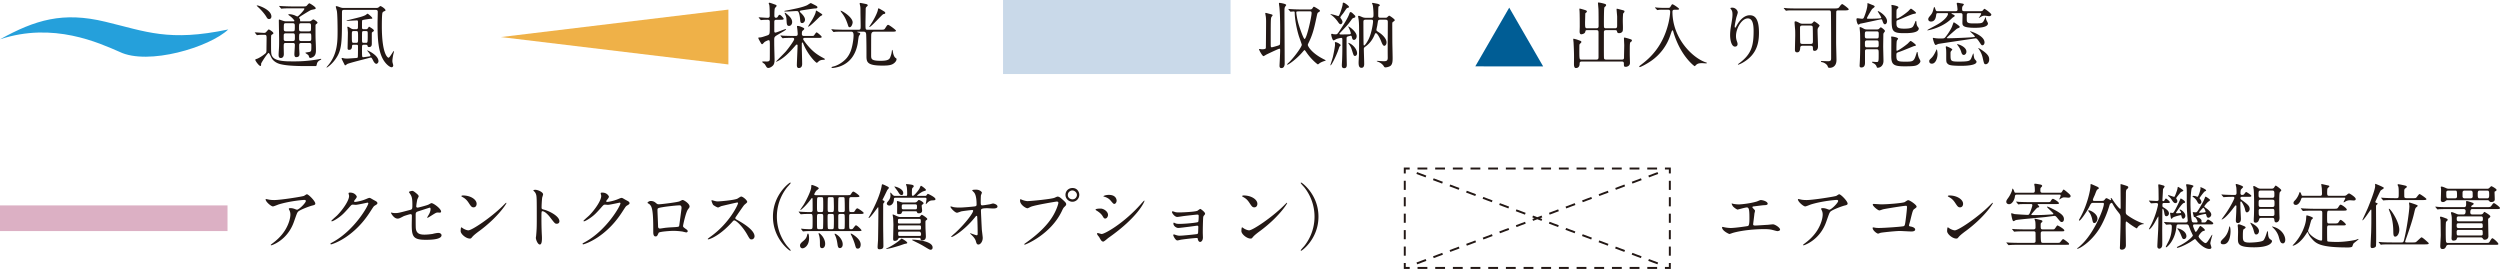 <svg id="_レイヤー_2" xmlns="http://www.w3.org/2000/svg" viewBox="0 0 381.918 41.081"><defs><style>.cls-4,.cls-5,.cls-6{fill:none;stroke:#231815;stroke-miterlimit:10;stroke-width:.3px}.cls-4{stroke-dasharray:0 0 1.5 1.2}.cls-5{stroke-dasharray:0 0 1.396 1.117}.cls-9{fill:#231815}</style></defs><g id="_レイヤー_1-2"><path fill="#efb148" d="M76.517 5.662l34.758-4.198v8.383L76.517 5.662z"/><path d="M0 6.007c5.38-2.973 9.6-4.258 16.098-2.683 6.224 1.488 9.668 3.09 18.773 1.175-2.82 2.697-12.238 5.555-16.613 3.42C15.168 6.582 8.143 3.295 0 6.006" fill="#25a0db"/><path class="cls-9" d="M38.977 5.044q-.055-.055-.055-.065c0-.023.023-.034.044-.034.198 0 1.15.077 1.368.077.197 0 .251-.043.405-.22.241-.273.273-.305.328-.305s.7.383.7.58c0 .032-.01.055-.021.066-.034.044-.23.164-.274.196-.065.066-.065.186-.065 1.335 0 1.52 0 1.718.273 2.057.503.645 2.155.645 2.91.645.547 0 1.98.044 4.048-.317.055-.011.307-.066.372-.066.022 0 .066 0 .066.044 0 .01-.011.055-.088.099-.251.13-.383.208-.525.459-.033.066-.098.438-.164.493-.022.01-1.248.01-1.423.01-2.363 0-3.314-.131-3.982-.284-.153-.033-.94-.22-1.367-.886-.088-.131-.383-.843-.482-.843-.186 0-1.148 1.543-1.148 1.62-.012.339-.022.371-.121.371-.208 0-.776-.776-.776-.94 0-.077.12-.11.229-.143.208-.054.723-.36 1.018-.59.46-.34.46-.35.46-.82 0-.253.021-1.555.021-1.839-.01-.372-.065-.427-.372-.427-.022 0-.623-.01-.919.034-.021 0-.13.021-.153.021-.044 0-.066-.021-.099-.076l-.208-.252zm2.134-2.134c-.186 0-.274-.076-.438-.372-.021-.032-.317-.536-1.028-1.247-.065-.065-.427-.404-.427-.415 0-.044.066-.044.099-.044.219 0 2.144.656 2.144 1.695 0 .175-.098.383-.35.383zM46.24.985c.384 0 .471 0 .603-.098.055-.044.317-.383.405-.383.098 0 .984.547.984.755 0 .076-.066.12-.142.141-.077.023-.492.1-.58.132-.219.087-1.225.722-1.455.865-.055.032-.372.24-.372.317 0 .032.12.164.13.196.034.055.034.121.034.296 0 .055.055.055.208.055h1.116c.12 0 .24 0 .36-.088.045-.022.253-.208.318-.208.143 0 .656.361.656.492 0 .088-.087.143-.174.208-.131.088-.131.143-.131.328 0 1.522 0 1.686.032 2.451.033.667.033 1.117.033 1.258 0 .47-.099.755-.361.952-.12.088-.35.198-.492.198-.12 0-.164-.078-.186-.121-.012-.033-.077-.251-.11-.295-.054-.078-.47-.318-.47-.362 0-.065.547-.11.645-.141.274-.099.274-.176.274-.963 0-.23 0-.405-.328-.405h-1.193c-.317 0-.34.164-.34.382v.416c0 .12.045.734.045.875 0 .198-.022.493-.514.493-.23 0-.263-.274-.263-.449 0-.208.076-1.192.076-1.422 0-.295-.208-.295-.328-.295h-1.028c-.35 0-.35.087-.35.678 0 .142.022.854.022 1.006 0 .603-.394.613-.46.613-.317 0-.34-.24-.34-.546 0-.11.023-.526.034-.625.032-.426.044-.765.044-1.684 0-.405-.044-2.407-.044-2.866 0-.088 0-.154.066-.154.021 0 .557.186.601.197.252.088.394.077.515.077h1.06c.067 0 .132 0 .132-.088 0-.076-.296-.438-.635-.69-.24-.174-.284-.196-.284-.262 0-.055.11-.055.142-.055.11 0 .416.033.766.153.066.023.394.198.47.198.153 0 1.072-.985 1.072-1.16 0-.087-.065-.087-.208-.087h-1.684c-.263 0-.995 0-1.378.032-.033 0-.197.022-.23.022-.045 0-.066-.022-.1-.065l-.206-.252q-.055-.055-.055-.076c0-.023.022-.023.043-.023.066 0 .405.033.481.033.307.011.876.044 1.5.044h1.575zm-2.559 4.103c-.099 0-.241.01-.307.13-.032.066-.032.12-.032.69 0 .186 0 .362.34.362h1.027c.34 0 .34-.121.34-.635 0-.405 0-.547-.34-.547h-1.028zm-.01-1.543c-.318 0-.318.088-.318.864 0 .175 0 .383.317.383h1.05c.318 0 .318-.076.318-.842 0-.197 0-.405-.318-.405h-1.05zm3.5 1.247c.34 0 .34-.065.34-.732 0-.372 0-.515-.34-.515h-1.15c-.338 0-.338.099-.338.7 0 .427 0 .547.339.547h1.15zm.066 1.478c.317 0 .317-.164.317-.427 0-.679 0-.755-.317-.755h-1.226c-.317 0-.317.076-.317.732 0 .296 0 .45.317.45h1.226zM57.47 1.215c.174 0 .262-.01.404-.12.174-.154.208-.164.273-.164s.744.393.744.645c0 .043-.021.087-.164.131a.545.545 0 00-.284.208c-.11.131-.11 1.805-.11 2.09 0 4.321.909 4.813 1.018 4.813.196 0 .711-1.006.798-1.006.022 0 .044.01.044.044 0 .022-.044.186-.055.229-.13.504-.196 1.05-.196 1.215 0 .033 0 .153.032.284.01.023.099.361.099.383 0 .208-.12.307-.252.307-.24 0-.667-.34-.94-.68-1.182-1.41-1.204-3.904-1.204-6.104 0-.24.032-1.41.032-1.684 0-.296-.229-.296-.36-.296h-4.76c-.088 0-.262 0-.328.142-.021.055-.021.624-.021.7 0 4.256 0 5.35-1.073 6.795-.547.744-1.214 1.181-1.247 1.181-.011 0-.033-.021-.033-.044 0-.032.263-.328.394-.492 1.29-1.684 1.29-3.512 1.29-5.164 0-.7-.02-2.44-.109-2.942-.021-.11-.164-.591-.164-.668 0-.044.034-.077.088-.077.066 0 .295.066.394.11.317.12.448.164.7.164h4.99zm-1.883 5.623c-.285 0-.285.065-.285.7 0 1.083 0 1.204.187 1.204.054 0 .513-.066.601-.077.46-.065.503-.065.503-.164 0-.164-.273-.492-.393-.635-.022-.021-.099-.11-.099-.141 0-.012.01-.023.033-.023.055 0 1.685.723 1.685 1.653 0 .208-.175.393-.328.393-.175 0-.35-.24-.427-.383-.263-.513-.295-.568-.416-.568-.043 0-.11.01-.13.021-.548.154-3.207.81-3.469.963-.044.022-.24.198-.296.198-.065 0-.087-.034-.164-.198-.142-.273-.404-.798-.404-.832 0-.065.043-.097.098-.097.033 0 .208.043.24.054.198.043.472.043.504.043.197 0 1.356-.087 1.368-.087.12-.01.23-.022.262-.109.033-.077.033-1.192.033-1.707 0-.208-.099-.208-.284-.208h-.372c-.154 0-.242.01-.252.197-.011.208-.022.58-.46.58-.218 0-.218-.153-.218-.262 0-.34.043-2.025.043-2.408 0-.021-.043-.546-.043-.557a1.93 1.93 0 01-.044-.23c0-.055.022-.077.076-.077.066 0 .11.022.504.274a.82.82 0 00.448.109h.318c.076 0 .23 0 .273-.197 0-.022.01-.503.01-.755 0-.317 0-.394-.174-.394-.208 0-1.259.066-1.499.066-.033 0-.065 0-.065-.022 0-.044.032-.054.284-.11 1.674-.404 2.188-.525 2.615-.754.043-.022.251-.208.317-.208.043 0 .711.525.711.69 0 .086-.066.086-.24.086-.045 0-1.226.154-1.281.22-.055.055-.055.152-.055 1.083 0 .186.023.295.275.295h.305c.12 0 .242 0 .362-.208.076-.13.098-.175.153-.175.01 0 .722.394.722.57 0 .097-.044.13-.12.174-.066.044-.175.12-.198.197v1.62c0 .196 0 .547-.415.547-.208 0-.23-.132-.262-.263-.023-.088-.132-.088-.242-.088h-.295zm-1.181-.295c.295 0 .295-.077.295-.799 0-.963 0-.996-.295-.996h-.372c-.284 0-.284.067-.284.679 0 1.072.01 1.116.294 1.116h.362zm1.17-1.795c-.087 0-.22 0-.251.132-.023.055-.023.897-.023.995 0 .603 0 .668.275.668h.305c.285 0 .296 0 .296-1.324 0-.404 0-.47-.273-.47h-.328zM118.68 3.02c-.219 0-.394 0-.394.317v1.379c0 .142.011.263.175.263.175 0 1.422-.537 1.553-.537.023 0 .067 0 .067.033 0 .11-.296.262-1.095.733-.623.361-.711.416-.711.854 0 .382 0 .776.01 1.17 0 .262.045 1.597.045 1.893 0 .404-.055.646-.208.842-.11.142-.46.416-.755.416a.311.311 0 01-.251-.131c-.055-.055-.23-.384-.285-.45-.043-.054-.394-.273-.394-.349 0-.065.143-.065.208-.065s.394.01.47.01c.274 0 .46-.054.482-.295.01-.077.01-1.761.01-1.992 0-.864 0-.973-.218-.973-.044 0-.47.186-.58.273-.065.044-.295.34-.372.34-.099 0-.12-.044-.252-.263-.24-.426-.339-.59-.339-.7 0-.066.143-.066.23-.066.197 0 .504-.098 1.028-.274.274-.097.317-.11.405-.24.088-.142.088-.317.088-1.849 0-.251-.077-.34-.34-.34-.208 0-.656.012-.841.034-.023 0-.132.021-.154.021-.044 0-.065-.032-.098-.076l-.22-.252q-.043-.055-.043-.065c0-.022.022-.033.044-.033.185 0 1.127.077 1.346.077.174 0 .294-.099.294-.296 0-.372 0-1.346-.065-1.674-.01-.032-.087-.208-.087-.251 0-.055.055-.088.131-.088.055 0 .612.197.722.24.285.099.35.132.35.252 0 .066-.219.274-.252.328-.087.175-.087.875-.087 1.117 0 .13 0 .36.24.36.132 0 .209-.032.296-.186.131-.208.153-.262.274-.262.142 0 .612.492.612.601 0 .154-.219.154-.58.154h-.459zm4.245 2.768c-.132 0-.23.066-.23.186 0 .098.361.558.46.69 1.017 1.28 1.772 1.738 2.626 2.198.152.087.24.131.24.175 0 .076-.12.088-.175.099-.306.01-.47.032-.722.185-.043.034-.274.274-.34.274-.153 0-1.367-1.203-2.056-2.888-.065-.175-.077-.208-.153-.208-.088 0-.088.033-.088.623 0 .372.055 2.2.055 2.615 0 .164 0 .657-.525.657-.219 0-.285-.22-.285-.427 0-.438.11-2.593.11-3.074 0-.033-.044-.077-.12-.077-.088 0-.132.055-.165.1-.404.458-.755.863-1.236 1.322-.897.865-1.663 1.193-1.75 1.193-.012 0-.023-.011-.023-.022 0-.033 1.325-1.324 1.543-1.597.34-.405 1.237-1.609 1.237-1.838 0-.197-.208-.197-.34-.197a40 40 0 00-1.18.033c-.034.01-.187.033-.231.033-.033 0-.055-.023-.098-.077l-.208-.251q-.044-.055-.044-.067c0-.021.022-.032.032-.032.077 0 .406.044.482.044.317.01.886.032 1.499.032h.262c.154 0 .362 0 .362-.305 0-.078-.023-.406-.055-.69 0-.065-.055-.372-.055-.437 0-.077.022-.099.11-.099.13 0 .306.044.492.12.459.197.503.219.503.328 0 .066-.022.088-.208.252-.098.076-.152.142-.152.536 0 .295.229.295.35.295h.918c.46 0 .504 0 .58-.076.066-.065.307-.47.404-.47.1 0 .778.569.778.689 0 .153-.219.153-.591.153h-2.013zm-.558-3.797c.12.12.613.58.613 1.018 0 .296-.23.515-.438.515-.262 0-.285-.176-.317-.625-.033-.437-.142-.897-.241-1.061-.066-.11-.131-.152-.274-.152-.24 0-1.28.076-1.488.076-.36 0-.404 0-.404-.055 0-.044.055-.055.47-.13 1.313-.263 2.243-.44 2.987-.767.099-.044.503-.34.601-.34.023 0 .657.329.723.362.11.066.274.142.274.274 0 .164-.176.185-.383.185-.154 0-1.751.252-2.014.296-.142.021-.295.044-.295.164 0 .065.076.142.186.24zm-1.827 1.97c-.34 0-.35-.296-.383-.864-.011-.274-.032-.515-.154-.778-.12-.273-.13-.295-.13-.328 0-.032.021-.032.032-.032.054 0 .088 0 .317.196.591.504.744.788.788 1.127.044.34-.153.679-.47.679zm5.076-1.707c0 .065-.022.077-.251.197-.175.087-1.598 1.62-1.882 1.62-.023 0-.033-.011-.033-.023 0-.055.558-.897.645-1.06.176-.318.492-.887.526-1.182.01-.023.033-.198.044-.198.054 0 .36.198.437.242.459.295.514.328.514.404zm5.494 2.582c-.11 0-.142 0-.142.033 0 .043.087.087.219.11.142.021.23.109.23.185 0 .066-.175.284-.198.328-.076.175-.164 1.029-.196 1.193-.296 1.597-1.116 2.867-2.67 3.446-.328.121-.886.252-1.182.252-.098 0-.141-.033-.141-.076 0-.077.13-.11.262-.143.711-.153 1.586-.722 2.079-1.324.514-.646.776-1.357.952-2.57a6.77 6.77 0 00.076-.865c0-.569-.23-.569-.427-.569h-.58c-.864 0-1.422 0-1.805.022a1.566 1.566 0 01-.23.033c-.032 0-.054-.033-.098-.076l-.208-.252c-.021-.034-.044-.055-.044-.066 0-.022.011-.033.034-.033.076 0 .415.033.492.044a34.1 34.1 0 001.499.033h2.133c.317 0 .317-.132.317-.602 0-.35-.032-1.893-.032-2.21 0-.493 0-.537-.033-.777-.011-.065-.088-.35-.088-.416s.054-.087.12-.087c.044 0 .886.164.964.197.054.033.152.077.152.142 0 .088-.087.164-.152.219-.132.12-.165.185-.165.383 0 .339-.033 1.848-.033 2.155 0 .984 0 .996.35.996h1.936c.46 0 .58 0 .7-.186.318-.503.362-.558.482-.558.153 0 1.192.776 1.192.886 0 .153-.218.153-.59.153h-2.692c-.415 0-.503.208-.503.635-.01.47-.01 2.407-.01 2.954 0 .579 0 .864 1.455.864 1.116 0 1.345-.219 1.476-.57.176-.47.197-.611.241-.984.011-.054.022-.12.044-.12.043 0 .087.153.11.306.01.066.097.733.427.941.086.055.13.087.13.175 0 .34-.416.734-.83.854-.351.11-.745.13-1.336.13-2.363 0-2.428-.557-2.428-1.487 0-.777 0-2.33-.044-3.26-.023-.373-.164-.438-.471-.438h-.744zm-.854-1.411c0 .197-.174.732-.448.732-.164 0-.185-.054-.307-.437-.328-.985-.601-1.357-.984-1.87-.065-.088-.12-.198-.11-.208.066-.11 1.85.93 1.85 1.783zm4.399-1.926c.558.328.58.35.58.482s-.099.142-.284.174c-.187.034-1.85 1.97-2.123 1.97-.011 0-.033-.01-.033-.033 0-.032.394-.623.449-.711.601-.995.842-1.674.864-1.849.021-.142.044-.23.099-.262.043-.011.372.185.448.23zm60.803 5.941c-.087 0-.918.372-1.98.886-.076.044-.416.252-.448.252-.197 0-.69-.941-.69-1.04 0-.044.034-.055.066-.055.054 0 .306.044.361.044.186 0 .59 0 .612-.197.011-.076.034-3.227.034-3.566 0-.318.021-.766-.044-1.258-.011-.065-.077-.405-.077-.482 0-.054.055-.054.087-.054a7.1 7.1 0 01.427.11c.536.142.602.142.602.273 0 .044-.164.218-.186.273-.098.23-.098.602-.098 3.95 0 .58 0 .645.174.645.088 0 .624-.154.755-.197.35-.098.45-.153.482-.262.033-.088.033-1.762.033-2.178 0-1.127-.023-2.68-.132-3.61a5.726 5.726 0 01-.055-.427c0-.087.023-.11.099-.11.077 0 1.007.143 1.007.329 0 .044-.033.088-.143.23-.054.087-.12.175-.12.591 0 1.16.033 6.826.033 8.117 0 .318-.11.7-.504.7-.262 0-.284-.218-.284-.36 0-.121.131-2.353.088-2.517-.012-.065-.055-.087-.099-.087zm1.4-5.974q-.043-.055-.043-.076c0-.011.01-.022.033-.022.076 0 .415.032.482.032.536.034.984.044 1.498.044h1.258c.24 0 .318-.033.427-.197.131-.196.142-.219.208-.219.11 0 .875.493.907.559a.13.13 0 01.012.065c0 .1-.077.143-.285.263-.065.044-.12.175-.175.438-.372 1.761-.58 2.735-1.17 3.982-.142.295-.22.448-.22.525 0 .186.547 1.225 2.375 2.156.317.164.36.185.36.23 0 .02-.163.065-.196.075-.11.034-.482.154-.744.34-.033.022-.208.175-.252.175-.065 0-.973-.71-1.717-1.783-.24-.35-.274-.395-.328-.395s-.078.033-.362.362c-.776.908-2.035 1.86-2.254 1.86-.032 0-.054-.022-.054-.044 0-.044.405-.405.47-.481.974-1.04 1.784-2.276 1.784-2.506 0-.098-.36-1.072-.427-1.269-.339-1.072-.646-2.593-.656-3.665 0-.11-.034-.164-.154-.164-.065 0-.415.032-.47.032-.033 0-.054-.021-.098-.065l-.208-.252zm1.915.263a8.26 8.26 0 00-.656.022c-.055.022-.087.087-.087.164 0 .099.12 1.072.404 1.958.132.405.69 2.08.864 2.08.318 0 1.073-3.392 1.073-3.972 0-.252-.164-.252-.318-.252h-1.28zm6.041 5.186c0 .055-.175.186-.196.23a22.29 22.29 0 01-.274.776c-.481 1.204-.973 2.058-1.061 2.058-.044 0-.044-.034-.044-.044 0-.023.339-1.04.383-1.247.098-.416.328-1.554.328-1.894 0-.043-.022-.24-.022-.284 0-.055.011-.076.099-.076.12 0 .372.13.383.13.13.078.404.242.404.351zm-.043-5.044c.11-.306.35-1.05.35-1.27 0-.097.01-.196.13-.196.154 0 .832.493.832.646 0 .098-.087.12-.229.153-.121.032-.153.087-.624.787-.076.11-.47.547-.47.668 0 .055.032.11.066.142.097.132.261.35.261.547 0 .142-.109.35-.284.35-.076 0-.185-.021-.372-.306-.196-.295-.612-.81-1.05-1.094-.077-.044-.131-.076-.131-.11 0-.022.043-.022.054-.022.164 0 .58.121.755.176.044.01.35.11.383.11.121 0 .23-.318.329-.58zm.568 8.545c-.35 0-.35-.296-.35-.45 0-.14.044-.786.044-.918a52.64 52.64 0 00.033-1.487V6.018c0-.175-.066-.23-.164-.23s-.536.099-.69.153c-.076.022-.404.23-.47.23-.22 0-.383-.832-.383-.908 0-.022.033-.099.132-.099a1.5 1.5 0 01.24.066c.099.011.23.011.328.011.23 0 .274-.066.646-.624.536-.81 1.225-1.903 1.422-2.506.066-.185.11-.261.175-.261.164 0 .274.11.613.448.12.11.131.13.131.208 0 .153-.022.153-.24.23-.186.054-.22.098-.428.393-.459.635-.579.755-1.65 1.882-.078.077-.1.098-.1.153 0 .099.11.099.295.099.406 0 1.051-.011 1.248-.022.066-.011.186-.022.186-.132 0-.218-.252-.754-.317-.885-.011-.023-.077-.143-.077-.154s.022-.022.033-.022c.131 0 1.258.799 1.258 1.477 0 .34-.197.569-.405.569-.23 0-.263-.164-.339-.47-.022-.099-.044-.164-.142-.164-.076 0-.438.098-.514.13-.143.056-.143.11-.143.57 0 2.177.011 2.429.034 3.61.01.306 0 .646-.406.646zm1.98-2.265c0 .186-.12.394-.317.394-.208 0-.218-.088-.46-.843-.152-.503-.261-.656-.502-1.006-.066-.098-.066-.109-.066-.142 0-.044.307.088.536.262.547.417.81.952.81 1.335zm3.546-5.142c-.198 0-.296.044-.34.164-.022.065-.11.645-.131.766-.021.087-.12.525-.12.624 0 .13.044.164.448.426.46.307 1.094.909 1.094 1.477 0 .394-.23.536-.339.536-.197 0-.35-.35-.459-.635-.186-.503-.602-1.301-.832-1.301-.088 0-.143.109-.175.197-.186.459-.547 1.236-1.433 1.86-.164.12-.23.186-.23.36 0 .318.055 1.916.055 2.265 0 .175 0 .613-.416.613-.394 0-.438-.405-.438-.82 0-.176.055-1.04.055-1.248.022-.744.022-2.242.022-2.778 0-1.543-.011-1.991-.066-2.473-.01-.088-.087-.47-.087-.57 0-.054.066-.054.099-.054.087 0 .141.023.601.219.11.044.274.077.415.077h.909c.306 0 .328-.121.328-.548 0-.492-.066-1.18-.11-1.389-.01-.044-.109-.218-.109-.262 0-.055.055-.077.099-.077.142.022.722.131.788.153.262.088.295.153.295.219a.1.1 0 01-.044.088c-.022.021-.142.076-.153.098-.044.066-.044 1.247-.044 1.4 0 .22.077.318.328.318h.734c.164 0 .219-.012.295-.066.044-.033.252-.251.317-.251.088 0 .854.524.854.677 0 .088-.099.154-.23.242-.153.098-.153.13-.153.492 0 .35.01 2.111.01 2.505 0 .36.045 2.112.045 2.505 0 .438 0 .898-.263 1.182-.208.219-.7.295-.81.295-.175 0-.208-.055-.328-.262a1.715 1.715 0 00-.733-.558c-.11-.044-.295-.11-.295-.154 0-.021.043-.021.065-.021.142 0 .842.055 1.006.055.504 0 .613-.143.613-.558-.022-1.51.011-3.928.011-5.427 0-.219-.044-.361-.361-.361h-.787zm-2.222 0c-.36 0-.36.142-.36.437 0 .46.01 3.097.032 3.36.012.087.022.141.088.141.12 0 .481-.547.7-1.006.46-.974.656-2.43.656-2.67 0-.262-.141-.262-.284-.262h-.832z"/><path fill="#c9d9e9" d="M153.231 0h34.758v11.311h-34.758z"/><path class="cls-9" d="M242.486 4.607c-.252 0-.252.021-.318.284-.077.296-.58.35-.59.35-.242 0-.263-.285-.263-.426 0-.11.021-.591.021-.69 0-.547 0-1.915-.032-2.418-.012-.164-.022-.273-.022-.296 0-.043 0-.097.044-.097.088 0 .448.109.744.196.23.077.35.11.35.241 0 .099-.044.12-.154.208-.055.032-.087.076-.087.186 0 .044-.033 1.247-.033 1.257 0 .822.01.92.34.92h1.4c.284 0 .328-.165.328-.34 0-.557 0-2.166-.022-2.603-.01-.132-.076-.908-.076-.93 0-.054.01-.066.076-.066.175 0 .69.121.93.197.12.033.24.076.24.208 0 .088-.065.153-.251.318-.087.086-.087 1.98-.087 2.286 0 .142 0 .71.021.777.066.152.22.152.307.152h1.367c.296 0 .328-.152.328-.425V2.55c0-.176-.087-.952-.087-1.116 0-.066.011-.099.066-.099.076 0 .525.13.623.153.47.12.515.131.515.263 0 .087-.034.12-.12.219-.088.087-.088.13-.1.263-.022.393-.032.59-.032.973 0 .404.044 1.05 0 1.444-.033.285-.329.416-.558.416-.252 0-.284-.1-.328-.285-.044-.174-.164-.174-.296-.174h-1.378c-.328 0-.328.185-.328.372 0 1.575-.012 3.27.01 3.85 0 .12.033.274.329.274h2.429c.306 0 .306-.186.306-.372 0-.285.032-1.553.032-1.805 0-.175-.043-.93-.043-1.083 0-.088 0-.099.077-.099.142 0 .634.154.81.208.262.087.327.11.327.24 0 .1-.044.12-.142.198-.142.098-.153.142-.175.557-.01.318-.01 1.007-.01 1.346 0 .219.032 1.138.032 1.324 0 .438-.426.591-.634.591-.296 0-.296-.099-.296-.515 0-.294-.208-.294-.328-.294h-6.116c-.317 0-.317.208-.317.328 0 .339-.143.667-.57.667-.294 0-.294-.438-.294-.657 0-.12.01-.842.01-.984 0-.843-.044-1.707-.076-2.309a8.093 8.093 0 01-.044-.448c0-.033 0-.077.044-.077.087 0 .48.11.547.132.59.219.646.219.646.372 0 .076-.078.142-.22.273a.317.317 0 00-.076.186c-.011.197-.011.744-.011.963 0 1.258.033 1.258.339 1.258h2.254c.317 0 .339-.164.339-.415V5.164c0-.427.011-.557-.317-.557h-1.4zm11.794-3.119c-.218 0-.59-.022-.885.022-.033 0-.187.033-.208.033s-.033-.022-.076-.065l-.241-.252a.1.1 0 01-.033-.077c0-.022.022-.022.033-.022.044 0 .23.033.273.033.296.032.832.044 1.083.044h.482c.328 0 .382-.012.46-.142.229-.372.24-.406.328-.406.153 0 1.017.614 1.017.7 0 .132-.175.132-.405.132h-.284c-.12 0-.328.011-.328.295 0 4.136 3.15 7.1 5.076 7.736.164.054.175.054.175.098 0 .055-.066.066-.11.066-.097 0-.513-.034-.601-.034-.427 0-.7.044-.93.274-.076.077-.186.186-.219.186-.044 0-1.466-1.05-2.549-3.37-.405-.864-.657-1.684-.668-1.75-.087-.35-.12-.35-.174-.35-.066 0-.099.077-.34.788a7.698 7.698 0 01-2.91 3.873c-.733.514-1.63.952-1.75.952-.044 0-.066-.044-.066-.088 0-.055.033-.088.404-.372 1.182-.908 3.152-2.626 4.027-6.16.132-.514.284-1.345.284-1.86 0-.284-.219-.284-.328-.284h-.536zm12.728 1.324c-.93 0-1.805 1.532-1.805 2.691 0 .35.054.548.142.81.076.208.098.295.098.416 0 .36-.295.393-.394.393-.503 0-.744-.907-.744-1.771 0-.559.088-1.139.197-1.74.154-.897.165-1.138.165-1.401 0-.383-.066-.547-.143-.678-.022-.044-.186-.262-.186-.285 0-.021.131-.076.295-.076.504 0 .843.437.843.733 0 .131-.197.689-.23.81-.022.087-.24 1.083-.24 1.356 0 .033 0 .154.087.154.055 0 .12-.132.198-.274.12-.24.864-1.619 2.012-1.619.679 0 1.411.36 1.411 2.658 0 1.543-.305 3.293-2.384 4.53-.438.262-.745.361-.788.361-.022 0-.044-.012-.044-.033 0-.033.022-.055.274-.24 1.794-1.358 2.122-2.626 2.122-4.859 0-1.203-.219-1.936-.886-1.936zm7.463-1.225c-.765 0-1.138-.01-1.379.021-.043 0-.196.034-.23.034-.043 0-.087-.055-.098-.077l-.219-.251c-.021-.023-.044-.055-.044-.067 0-.021.023-.032.044-.032.078 0 .406.044.482.044.536.032.984.032 1.499.032h5.722c.558 0 .624-.044.788-.284.087-.13.284-.383.393-.383s.996.678.996.787c0 .176-.34.176-.69.176h-.918c-.088 0-.263 0-.296.186-.021.087-.021 4.18-.021 4.715 0 .427.054 2.286.054 2.67 0 1.203-.941 1.203-1.007 1.203-.252 0-.252-.022-.339-.24-.12-.34-.613-.58-.81-.613-.043 0-.218-.033-.218-.132 0-.055.066-.055.099-.055.152 0 .83.034.973.034.482 0 .482-.208.482-.526 0-1.039 0-6.072-.033-6.925-.011-.285-.12-.317-.35-.317h-4.88zm2.078 2.035c.11 0 .22 0 .318-.088.044-.044.23-.273.285-.273.065 0 .82.492.82.656 0 .044-.11.175-.175.274-.131.186-.131.273-.131.536 0 .339.065 2.012.065 2.395 0 .35-.175.646-.524.646-.252 0-.252-.164-.252-.438 0-.295-.131-.339-.35-.339h-1.27c-.054 0-.306.011-.317.274-.021.284-.044.733-.47.733-.318 0-.34-.241-.34-.394 0-.34.044-1.882.044-2.232 0-.306 0-.503-.01-.744-.012-.175-.088-1.006-.088-1.203 0-.077.01-.164.13-.164.166 0 .45.153.625.25.197.111.317.111.426.111h1.214zm.088 3.085c.318 0 .318-.153.318-.558 0-.23-.011-1.925-.034-2.046-.032-.153-.174-.197-.305-.197h-1.314c-.317 0-.317.208-.317.383 0 .339 0 2.145.044 2.276.065.142.241.142.306.142h1.302zm10.221-4.967c0-.022.021-.044.044-.044.152 0 1.378.755 1.378 1.542 0 .252-.143.471-.328.471s-.263-.208-.394-.58c-.044-.11-.055-.175-.186-.175-.077 0-2.133.448-2.539.536-.054.011-.645.132-.656.132-.044.022-.208.142-.252.142-.196 0-.317-.646-.317-.81 0-.12.055-.164.164-.164s.58.076.679.076c.218 0 .262-.097.372-.383.098-.25.459-1.213.459-1.793 0-.186 0-.208.054-.208s.57.229.668.262c.23.088.383.143.383.274 0 .088-.35.306-.393.372-.088.098-.788 1.29-.788 1.379 0 .097.12.097.197.097.437 0 1.159-.01 1.586-.043.361-.033.405-.033.405-.12 0-.142-.536-.908-.536-.963zm-1.63 5.787c-.11 0-.317 0-.317.285v1.75c0 .22 0 .745-.559.745-.25 0-.263-.164-.263-.274 0-.098.034-.58.034-.69.044-.765.054-1.74.054-2.69 0-.898-.01-1.423-.021-1.598 0-.143-.067-.711-.067-.843 0-.055.044-.065.078-.065.109 0 .153.022.59.252.197.098.34.098.427.098h1.553c.11 0 .22 0 .306-.088.078-.065.242-.24.285-.24.054 0 .634.394.634.58 0 .054-.196.284-.218.339-.033.099-.033.196-.033.383 0 .01-.022 1.39-.022 1.651 0 .318.044 1.839.044 2.178 0 .7-.448 1.05-.908 1.05-.076 0-.099-.055-.131-.153-.077-.197-.143-.306-.318-.438-.043-.043-.394-.186-.394-.262 0-.033.033-.066.077-.066.088 0 .503.044.59.044.35 0 .35-.066.35-1.237 0-.612 0-.71-.338-.71h-1.434zm1.433-1.652c.328 0 .35-.021.35-.645 0-.263 0-.438-.306-.438h-1.489c-.328 0-.328.132-.328.58 0 .361 0 .503.35.503h1.423zm0 1.358c.174 0 .339-.012.339-.34 0-.635 0-.722-.34-.722h-1.421c-.34 0-.34.164-.34.503 0 .427 0 .559.34.559h1.422zm5.721-.187c-.032 0-1.838.755-2.187.864-.438.143-.492.164-.492.515 0 .864.109.995 1.29.995 1.27 0 1.39 0 1.75-1.17.077-.263.089-.307.143-.307.043 0 .066.077.076.131.034.263.044.372.154.7.021.078.262.471.262.57s-.077.317-.372.514c-.328.23-.744.273-2.068.273-1.607 0-1.99-.251-2.013-1.443 0-.384.011-2.277.011-2.704 0-.043-.032-.294-.032-.35s.087-.054.13-.054c.023 0 .93.11.93.339 0 .044-.164.241-.185.296-.066.175-.066 1.203-.066 1.411 0 .032 0 .13.087.13.132 0 .942-.523 1.609-1.071.077-.055.383-.427.481-.427s.799.536.799.635c0 .088-.088.12-.307.153zm-2.669-3.644c0 .668 0 .975 1.182.975 1.214 0 1.323-.241 1.455-.504.153-.328.175-.361.23-.536.021-.055.076-.153.12-.153.077 0 .077.426.098.493a.93.93 0 00.186.426c.077.098.142.175.142.24 0 .723-1.575.723-2.264.723-1.773 0-1.882-.318-1.882-2.133 0-.274.01-1.522 0-1.773 0-.054-.032-.306-.032-.361 0-.044.054-.044.087-.044.033 0 .984.143.984.361 0 .076-.25.295-.273.362-.033.076-.033.798-.033.93 0 .393 0 .437.099.437.043 0 .787-.35 1.706-1.138.065-.065.34-.383.416-.383s.776.536.776.635c0 .076-.076.12-.305.152-.372.044-1.882.734-2.2.854-.054.022-.382.143-.405.153-.076.077-.087.175-.087.284zm8.557-1.4c-.065 0-.142 0-.142.055 0 .044.033.054.329.197.098.055.174.132.174.175 0 .066-.306.241-.361.285a6.03 6.03 0 01-1.104.886c-1.28.81-2.648 1.039-2.681 1.039-.01 0-.055 0-.055-.022 0-.044.23-.164.307-.208.787-.416 1.203-.635 1.575-.875 1.148-.765 1.28-1.324 1.28-1.4 0-.132-.098-.132-.186-.132h-1.334c-.176 0-.252.022-.285.263-.043.328-.131 1.028-.798 1.028-.252 0-.416-.152-.416-.35 0-.12.044-.24.219-.448.284-.34.382-.46.502-.832.034-.098.143-.601.187-.601.076 0 .142.23.23.459.065.186.164.186.317.186h2.713c.088 0 .306 0 .306-.252 0-.11-.033-.36-.054-.557-.011-.055-.066-.296-.066-.362 0-.087.055-.11.153-.11.087 0 .536.089.657.11.185.033.273.055.273.164 0 .044-.164.219-.186.252-.076.11-.076.318-.076.427 0 .23.032.328.328.328h2.494c.088 0 .208 0 .306-.076.044-.033.22-.285.274-.285.11 0 1.061.7 1.061.876 0 .219-.273.25-.34.25-.097 0-.535-.075-.645-.075-.262 0-.393.032-.7.23-.186.12-.23.152-.23.108 0-.01.362-.513.362-.634 0-.099-.12-.099-.208-.099h-1.663c-.197 0-.295.055-.318.208-.01.044-.01.624-.01.723 0 .47.043.645.996.645.23 0 .864 0 1.06-.033.296-.044.361-.11.482-.263.065-.087.35-.69.35-.69.01 0 .022.034.022.045.01.054.054.34.077.405.032.076.25.448.25.536 0 .667-1.596.667-1.99.667-1.914 0-1.914-.372-1.914-.82 0-.153.021-.908.021-1.072s0-.351-.317-.351h-1.226zm-2.275 6.247c0 .559-.263 1.478-.865 1.478-.317 0-.404-.208-.404-.372 0-.175.032-.208.36-.526.088-.087.351-.35.712-1.181.011-.033.043-.1.066-.1.076 0 .13.516.13.701zm5.262-2.56c.394-.033.438-.043.438-.109 0-.142-.744-.755-.744-.788 0-.021.033-.021.044-.021.021 0 2.176.634 2.176 1.717 0 .197-.12.427-.316.427-.143 0-.143-.012-.46-.481-.186-.285-.383-.58-.58-.58-.01 0-5.612.82-5.732.864-.055.021-.307.153-.373.153-.208 0-.437-.984-.437-1.039 0-.044.044-.044.076-.044.055 0 .307.044.372.055.252.032.482.032.744.032.405 0 .536 0 .679-.142.142-.153.766-.985 1.06-1.663.045-.109.22-.668.274-.668.033 0 .908.548.908.7 0 .067-.065.11-.098.132-.043.033-.285.12-.34.154-.065.044-1.542 1.312-1.542 1.39 0 .065.098.065.23.065.711 0 2.91-.088 3.621-.153zm-3.906 1.39c.088 0 .898.35.898.482 0 .054-.198.25-.22.295-.065.109-.054.229-.054.416 0 1.083 0 1.137 1.335 1.137 1.542 0 1.63-.142 1.805-.448.065-.121.296-.799.34-.799.032 0 .043.12.054.186.066.58.12.645.251.788.132.153.187.208.187.306 0 .569-1.751.613-2.287.613-1.696 0-1.914-.132-2.078-.274-.263-.218-.263-.306-.263-1.181 0-.044.01-.854-.023-1.094a3.492 3.492 0 01-.043-.307c0-.021 0-.077.022-.098s.044-.022.076-.022zm3.053.81c0 .305-.219.503-.394.503-.262 0-.34-.263-.405-.482-.142-.47-.415-.843-.59-1.061-.033-.033-.056-.066-.033-.087.055-.077 1.422.35 1.422 1.127zm2.429-.198c1.017.7 1.05 1.083 1.05 1.412 0 .449-.285.71-.525.71-.241 0-.263-.086-.46-.95a3.648 3.648 0 00-.634-1.412c-.033-.054-.055-.098-.044-.11.044-.043.547.307.613.35z"/><path fill="#005d95" d="M230.56 1.169l5.182 8.973-10.366-.004 5.183-8.97z"/><path class="cls-9" d="M41.211 30.517c.22.032.46.043.69.043.974 0 4.223-.514 4.53-.634.075-.033.382-.252.447-.252.252 0 1.291 1.05 1.291 1.423 0 .076 0 .196-.382.284-.383.076-2.057.69-2.286.995-.132.186-.176.317-.56 1.4-.195.57-.82 2.309-2.756 3.381-.361.197-.678.318-.755.318-.044 0-.065-.022-.065-.055s.021-.055.219-.208c.612-.448 1.367-1.094 1.958-2.035.601-.962.82-1.893.82-2.396 0-.241-.043-.448-.142-.645-.088-.175-.098-.198-.098-.242 0-.086.164-.097.23-.097.186 0 .316.01.59.097.066.023.361.143.427.143.306 0 1.356-1.05 1.356-1.335 0-.076-.065-.164-.207-.164-.176 0-2.155.153-3.906.679-.153.044-.777.317-.92.317-.262 0-1.115-.7-1.115-1.083 0-.022.022-.044.077-.044.032 0 .47.099.557.11zm12.037-.985c0-.11.153-.11.24-.11.765 0 1.017.57 1.017.613 0 .13-.109.274-.328.547-.054.077-.088.12-.088.175 0 .088.132.088.176.088.11 0 .92-.12 1.662-.438.132-.055.395-.175.515-.175.099 0 .153.033.601.295.066.033.351.187.406.219.12.077.208.187.208.273 0 .154-.077.198-.439.416-.12.077-.164.143-.547.734-.557.875-1.739 2.669-3.916 4.113-1.204.788-2.112 1.05-2.177 1.05a.098.098 0 01-.099-.098c0-.044.033-.066.372-.252 3.337-1.838 5.416-5.568 5.416-5.908 0-.098-.088-.12-.12-.12-.022 0-1.532.339-1.795.339-.065 0-.36-.032-.427-.032-.208 0-.23.021-.688.547-.668.744-.942 1.028-1.488 1.421-.449.329-.92.58-1.051.58-.055 0-.076-.033-.076-.065 0-.077.733-.69.864-.82.886-.887 1.926-2.397 1.838-3.053-.011-.055-.076-.296-.076-.339zm6.741 2.986c.098.022.296.034.405.034.438 0 .623-.055 2.286-.492.296-.078.318-.166.318-.745 0-1.181-.131-1.368-.394-1.761-.012-.022-.132-.186-.132-.208 0-.099.405-.186.504-.186.131 0 .251.055.755.482.032.032.23.218.23.328 0 .087-.187.426-.209.492a9.062 9.062 0 00-.164 1.05c0 .142.088.208.22.208.065 0 1.334-.318 1.64-.46.077-.033.394-.23.47-.23.296 0 1.466.843 1.466 1.291 0 .077-.054.164-.196.164-.044 0-.252-.021-.296-.021-.23 0-.35.076-.744.317-.273.175-.776.492-.82.492-.033 0-.066-.021-.066-.065 0-.01.186-.317.208-.361.164-.263.307-.613.307-.909 0-.065-.012-.218-.132-.218-.021 0-1.663.536-1.805.58-.252.088-.34.185-.34.47 0 .92 0 1.904.023 2.112.087.864.7.963 1.356.963.416 0 1.105-.088 1.204-.11.34-.088.678-.153.908-.153.262 0 .46.175.46.35 0 .7-1.838.7-2.429.7-1.894 0-2.123-.492-2.123-2.308 0-.219.022-1.17.022-1.357 0-.175-.066-.251-.22-.251-.109 0-.94.262-1.028.305-.645.34-.71.372-.95.372-.56 0-.997-.83-.997-.875 0-.033.044-.043.066-.043.033 0 .043 0 .197.043zm13.25 2.757c-.284.208-.842.624-1.072.898-.207.252-.23.273-.394.273-.59 0-1.4-.7-1.4-1.137 0-.078.01-.58.109-.58.044 0 .284.186.328.207.143.088.504.252.744.252.536 0 3.436-1.936 5.252-3.731.175-.175.48-.481.503-.481.022 0 .055.033.055.054 0 .099-1.28 2.145-4.125 4.245zm-.897-3.6c-.296 0-.405-.174-.766-.721-.371-.558-.689-.722-.995-.897-.044-.022-.099-.055-.099-.098 0-.044.088-.099.241-.099 1.17 0 2.089.623 2.089 1.269 0 .328-.185.547-.47.547zm9.443-2.679c.394 0 1.181.35 1.181.7 0 .076-.109.394-.13.46-.055.273-.1 1.246-.1 1.52 0 .24.045.273.362.35.667.154 2.362.952 2.362 1.773 0 .361-.338.383-.393.383-.274 0-.307-.044-1.04-.997-.306-.404-.82-.918-1.16-.918-.109 0-.153 0-.153.81 0 1.16.012 1.74.056 2.724.01.12.022.393.022.557 0 .274 0 .996-.318.996-.328 0-.612-.744-.612-1.028 0-.044.043-.273.043-.317.077-.908.098-1.193.098-2.538 0-3.13 0-3.48-.13-3.83-.088-.23-.198-.34-.372-.503l-.022-.044c.01-.098.295-.098.306-.098zm9.98.536c0-.11.153-.11.24-.11.766 0 1.018.57 1.018.613 0 .13-.11.274-.328.547-.055.077-.088.12-.088.175 0 .088.132.088.176.088.11 0 .919-.12 1.662-.438.132-.055.394-.175.515-.175.098 0 .153.033.601.295.066.033.35.187.405.219.12.077.208.187.208.273 0 .154-.077.198-.438.416-.12.077-.164.143-.547.734-.558.875-1.74 2.669-3.916 4.113-1.204.788-2.112 1.05-2.178 1.05a.098.098 0 01-.098-.098c0-.044.033-.066.372-.252 3.337-1.838 5.416-5.568 5.416-5.908 0-.098-.088-.12-.12-.12-.023 0-1.533.339-1.795.339-.066 0-.36-.032-.427-.032-.208 0-.23.021-.689.547-.668.744-.941 1.028-1.488 1.421-.448.329-.919.58-1.05.58-.055 0-.077-.033-.077-.065 0-.077.734-.69.864-.82.886-.887 1.926-2.397 1.838-3.053-.01-.055-.076-.296-.076-.339zm12.047 1.225c.372-.186.404-.208.492-.208.131 0 1.04.525 1.04.996 0 .13-.045.175-.24.437-.33.416-.756 2.408-.756 2.538 0 .154.055.198.58.57.054.044.131.13.131.23 0 .13-.142.186-.208.186-.099 0-.57-.132-.667-.143a10.75 10.75 0 00-1.357-.098c-.186 0-2.112.098-2.21.306-.208.46-.24.547-.482.547-.339 0-.339-.525-.339-.656 0-1.915-.021-3.534-.393-4.048-.164-.22-.208-.241-.438-.372-.033-.023-.044-.044-.044-.066 0-.11.307-.274.46-.274.449 0 .657.176.754.252.285.24.296.252.559.252.306 0 2.822-.307 3.118-.45zm-2.342.853c-1.028.164-1.028.187-1.028.504 0 .34.088 2.046.088 2.429 0 .372.196.372.305.372.078 0 .471-.066.712-.099.153-.022.493-.054.81-.077 1.214-.065 1.346-.065 1.4-.23.011-.033.36-2.625.36-2.724 0-.12 0-.415-.294-.415-.515 0-2.1.196-2.353.24zm11.15-.677c-.076 0-2.373.536-2.428.557-.076.022-.415.208-.492.208-.164 0-.678-.328-.744-.393-.077-.078-.263-.559-.263-.635 0-.055.012-.088.066-.088.011 0 .251.065.284.077.34.098.471.11.58.11.373 0 2.43-.176 2.998-.406.098-.044.504-.339.602-.339.262 0 .93.558.93.831 0 .099-.405.394-.47.471-.22.263-1.084 1.543-1.259 1.794a.36.36 0 00-.088.219c0 .098.023.12.482.372.492.284 2.451 1.39 2.451 2.385 0 .252-.197.481-.45.481-.25 0-.294-.076-.677-.755-.755-1.323-1.718-2.155-1.959-2.155-.11 0-.141.033-.383.307-.382.405-1.499 1.63-2.92 2.341-.296.142-.591.251-.68.251-.02 0-.075 0-.075-.065 0-.044.437-.361.502-.405 2.856-2.068 4.158-4.902 4.125-5.077-.022-.086-.109-.086-.131-.086zm7.637 6.662c.088.098.536.58.536.645a.072.072 0 01-.076.067c-.11 0-2.636-1.817-2.636-5.208s2.526-5.208 2.636-5.208c.055 0 .076.044.076.065 0 .066-.448.548-.536.645-.437.547-1.575 2.113-1.575 4.498s1.138 3.949 1.575 4.496zm1.796-5.175q-.044-.055-.044-.076c0-.023.023-.023.034-.023.054 0 .338.033.393.033.47.034.941.044 1.411.044.154 0 .296-.065.296-.296 0-.426 0-1.148-.01-1.585 0-.263-.034-.263-.078-.263-.054 0-.076.033-.295.328-.668.887-1.39 1.499-1.455 1.499-.033 0-.044-.033-.044-.044 0-.021.471-.69.547-.82.47-.8 1.072-2.057 1.116-2.572.022-.35.022-.393.099-.393.11 0 1.06.328 1.06.525 0 .076-.328.306-.393.371-.076.088-.295.45-.295.537 0 .131.12.131.306.131h4.65c.492 0 .547 0 .656-.174.154-.242.24-.373.362-.373.141 0 .93.58.93.7 0 .142-.253.142-.515.142h-.7c-.087 0-.251 0-.318.143-.043.098-.043 1.007-.043 1.203 0 .153 0 .81.055.864.065.077.11.077.492.077.186 0 .251-.033.404-.306.055-.099.164-.263.318-.263.098 0 .952.57.952.7 0 .154-.219.154-.59.154h-1.292c-.153 0-.296 0-.328.174-.01.044-.01 1.04-.01 1.182 0 .887 0 .974.26.974.198 0 .253 0 .373-.164.296-.383.328-.427.416-.427.175 0 .843.668.843.766 0 .11-.252.11-.482.11h-7.384c-.252 0-.58.01-.832.032-.033 0-.186.022-.22.022-.031 0-.054-.022-.086-.066l-.197-.25q-.044-.056-.044-.078c0-.022.021-.022.033-.022.055 0 .317.022.372.034.59.043.743.043.951.043.153 0 .241 0 .328-.077.067-.065.088-.076.088-1.126 0-1.018 0-1.127-.307-1.127-.36 0-.908 0-1.247.033-.032 0-.197.021-.23.021-.032 0-.054-.021-.098-.065l-.208-.252zm.536 5.515c-.24 0-.372-.22-.372-.417 0-.208.077-.36.504-.71.35-.296.482-.515.547-.767.087-.328.099-.36.164-.36.153 0 .164.612.164.732 0 1.072-.668 1.522-1.007 1.522zm2.538-5.252c-.317 0-.317.077-.317.733 0 .185-.01 1.291.023 1.422.032.175.164.175.305.175h.296c.12 0 .23 0 .284-.11.044-.098.044-1.575.044-1.815 0-.34-.044-.405-.317-.405h-.318zm.055-2.572c-.175 0-.295 0-.339.176-.033.142-.033.962-.033 1.17 0 .843 0 .941.361.941h.242c.152 0 .261 0 .316-.131.033-.087.033-.689.033-.842 0-.176 0-1.083-.033-1.182-.055-.132-.175-.132-.328-.132h-.219zm.876 7.134c0 .448-.22.667-.47.667-.263 0-.329-.196-.329-.514 0-.602 0-.897-.098-1.324-.011-.065-.11-.35-.11-.404 0-.023 0-.055.044-.055.131 0 .383.284.503.426.186.241.46.69.46 1.204zm.985-2.232c.153 0 .284 0 .317-.175.032-.164.032-.995.032-1.214 0-.164 0-.723-.032-.821-.044-.12-.176-.12-.307-.12h-.284c-.34 0-.34.054-.34.557 0 .252 0 1.532.044 1.653s.175.12.307.12h.263zm.021-2.615c.328 0 .328-.088.328-.81 0-.153-.021-1.214-.032-1.29-.033-.187-.176-.187-.317-.187h-.263c-.12 0-.263 0-.307.132-.032.11-.032 1.313-.032 1.542 0 .536 0 .613.328.613h.295zm1.674 4.923c0 .45-.251.58-.438.58-.13 0-.273-.044-.339-.47-.087-.58-.153-.974-.35-1.412-.01-.021-.12-.251-.12-.273s.022-.044.044-.044c.153 0 .416.219.557.339.22.208.646.7.646 1.28zm-.339-7.21c-.12 0-.284 0-.317.154-.034.131-.034 1.51-.034 1.739 0 .296 0 .394.34.394h.328c.318 0 .34-.098.34-.372 0-.153 0-1.707-.055-1.816-.044-.099-.197-.099-.295-.099h-.307zm-.01 2.572c-.253 0-.329.043-.329.317v1.74c0 .273.164.273.339.273h.317c.12 0 .263 0 .307-.131.032-.077.032-.864.032-1.029 0-.174 0-.962-.032-1.039-.044-.131-.187-.131-.307-.131h-.328zm3.095 4.671c0 .154-.032.623-.438.623-.262 0-.294-.109-.437-.623a9.414 9.414 0 00-.515-1.324c-.054-.098-.141-.262-.141-.317 0-.022.021-.032.032-.032.121 0 .45.23.548.305.721.536.95.986.95 1.368zm4.06-8.315c-.152.317-.502 1.05-.721 1.467 0 .065.054.11.088.12.153.044.208.065.208.175 0 .077-.034.12-.099.186-.099.12-.099.175-.099.36 0 1.248-.01 3.097.011 4.334 0 .284.023 1.564.023 1.827 0 .273 0 .568-.614.568-.185 0-.273-.065-.273-.339 0-.164.055-.875.065-1.017.023-.667.055-3.71.055-4.41 0-.109 0-.677-.044-.677-.032 0-1.192 1.674-1.422 1.674-.021 0-.033-.023-.033-.044 0-.023.241-.438.285-.526.744-1.4 1.487-3.009 1.718-4.344.032-.218.043-.24.11-.24.12 0 .59.24.765.328.088.044.24.12.219.242-.011.065-.22.273-.242.316zm.154 8.786c.481-.22 1.335-.777 1.728-1.116.034-.033.296-.263.318-.263.044 0 .853.46.853.635 0 .099-.032.11-.361.175-.131.021-.678.23-.798.262-.45.143-1.642.503-2.024.503l-.066-.01c.032-.055.307-.164.35-.186zm1.095-7.615c-.22 0-.22.055-.242.328-.032.59-.426.864-.69.864-.174 0-.382-.11-.382-.317 0-.087.044-.164.208-.36.284-.34.35-.614.35-.887 0-.087-.033-.35-.043-.415.098 0 .218.152.252.196q.24.307.437.307h1.729c.174 0 .174-.066.174-.416 0-.251-.021-.787-.076-1.018-.011-.044-.098-.263-.098-.306 0-.054.054-.066.087-.066.054 0 .634.066.722.088.23.044.36.088.36.24 0 .099-.032.132-.12.197-.13.12-.153.175-.153.942 0 .196 0 .328.153.328.175 0 .778-.733.986-1.072.043-.066.164-.46.25-.46.1 0 .756.492.756.624 0 .098-.011.098-.394.219-.263.076-.963.601-.963.656 0 .044.066.044.11.044h1.083c.065 0 .174 0 .23-.066.032-.033.175-.252.23-.252.032 0 1.159.515 1.159.81 0 .175-.12.175-.526.197-.328.022-.524.164-.765.415-.164.176-.186.197-.186.11 0-.022.11-.613.11-.733 0-.186-.12-.197-.198-.197h-4.55zm.7 6.127c-.11 0-.187 0-.241.098-.066.131-.175.36-.558.36-.164 0-.252-.031-.252-.338 0-.044.044-2.035.044-2.1 0-.12-.022-.678-.044-1.062-.01-.076-.076-.438-.076-.48 0-.023 0-.055.032-.055.088 0 .624.261.733.305.22.088.372.088.471.088h2.702c.175 0 .219-.022.307-.153.055-.065.152-.186.23-.186.043 0 .82.47.82.646 0 .055-.011.076-.164.185-.099.066-.12.12-.12.295 0 .33.01.854.01.986.011.175.055 1.006.055 1.203 0 .11 0 .59-.525.59-.251 0-.263-.098-.285-.24-.021-.142-.153-.142-.252-.142h-2.887zm.492-6.849c0 .087-.023.306-.241.306-.24 0-.34-.164-.558-.514-.076-.132-.57-.755-.558-.776.033-.067 1.357.273 1.357.984zm.044 2.79c-.153 0-.208.022-.23.11-.055.196-.098.328-.493.328-.076 0-.23-.011-.25-.132-.013-.066 0-.7 0-.831 0-.383 0-.492-.013-.635 0-.044-.021-.252-.021-.295 0-.044 0-.11.065-.11s.1.012.427.12c.307.1.362.1.526.1h1.64c.088 0 .296 0 .438-.165.175-.197.186-.22.262-.22.11 0 .711.33.711.494 0 .087-.076.152-.174.207-.1.056-.11.088-.11.23 0 .1.066.58.066.69 0 .415-.426.415-.493.415-.218 0-.25-.044-.284-.175s-.164-.13-.23-.13h-1.837zm-.613 1.16c-.24 0-.24.054-.24.525 0 .185.174.185.24.185h3.008c.23 0 .242-.109.242-.273 0-.328 0-.438-.252-.438h-2.998zm.01.996c-.097 0-.25 0-.25.185 0 .427 0 .47.25.47h3.02c.252 0 .252-.076.252-.317 0-.273-.022-.338-.251-.338h-3.02zm.023.95c-.164 0-.241.023-.241.274 0 .35.044.383.252.383h2.998c.218 0 .25-.055.25-.316 0-.143-.109-.34-.25-.34h-3.01zm2.363-3.402c.273 0 .273-.109.273-.393 0-.241 0-.372-.273-.372h-1.783c-.274 0-.274.12-.274.404 0 .241 0 .361.274.361h1.783zm-.361 4.628c.361 0 3.02.175 3.02 1.193 0 .065 0 .35-.318.35-.12 0-.208-.044-.985-.514-.405-.24-.448-.274-1.717-.898-.076-.032-.11-.076-.11-.087 0-.033.055-.044.11-.044zm6.226-4.967c.35.066.81.066.898.066.59 0 2.21-.153 2.374-.186.164-.033.241-.098.241-.262 0-1.412-.296-1.762-.427-1.905-.044-.043-.241-.23-.241-.284 0-.098.515-.098.613-.098.536 0 .865.34.865.449 0 .065-.122.35-.143.404-.022.132-.033.733-.033.898 0 .524.011.645.23.645s.897-.121 1.16-.164c.077-.012.426-.121.492-.121.098 0 .678.142.678.47 0 .296-.536.296-.678.296-.142 0-.755-.043-.886-.043-.963 0-.963.164-.963.393 0 .164.12 2.714.143 2.954.021.197.13 1.018.13 1.182 0 .58-.36 1.017-.656 1.017-.252 0-.306-.186-.405-.546-.098-.34-.415-.7-.634-.898-.033-.033-.241-.23-.241-.252 0-.021.033-.032.044-.032.021 0 .853.317.973.317.143 0 .143-.175.143-.262 0-1.205-.055-2.582-.077-2.637-.01-.044-.055-.066-.099-.066-.054 0-.076.022-.261.251-1.577 1.948-3.316 2.976-3.545 2.976-.034 0-.066-.021-.066-.043 0-.055.591-.559.7-.656 1.542-1.445 2.659-2.977 2.659-3.305 0-.065-.044-.12-.12-.12-.198 0-1.489.164-1.686.208-.11.032-.558.208-.656.208-.328 0-1.006-.744-1.006-.908 0-.044.055-.055.065-.055.066 0 .36.099.415.11zm10.396-1.149c.197.099.635.23.908.23.448 0 3.654-.306 4.125-.514.339-.153.383-.175.459-.175.241 0 .416.153.755.448.492.438.558.559.558.711 0 .143-.054.198-.251.395-.175.164-.22.25-.427.69-1.718 3.566-5.536 5.097-5.646 5.097a.072.072 0 01-.076-.066c0-.043.032-.065.142-.142 1.904-1.334 3.446-2.778 4.322-4.332.536-.942.744-1.74.744-1.849 0-.186-.186-.197-.241-.197-.11 0-3.272.525-3.939.788-.088.032-.46.24-.546.24-.252 0-1.127-.547-1.127-1.148 0-.208.032-.241.098-.241.022 0 .12.065.142.065zm8.807-.732c0 .58-.481 1.061-1.05 1.061-.503 0-1.06-.416-1.06-1.061 0-.547.426-1.04 1.071-1.04.787 0 1.04.668 1.04 1.04zm-1.75.032c0 .46.415.657.711.657.47 0 .678-.405.678-.668 0-.415-.404-.69-.7-.69-.252 0-.69.209-.69.7zm6.14 3.042c0 .219-.165.547-.428.547-.164 0-.218-.066-.382-.34-.23-.394-.602-.678-.996-.907-.033-.022-.098-.066-.098-.11 0-.153.623-.164.765-.164.471 0 1.138.438 1.138.974zm-1.347 3.391c-.032-.054-.23-.284-.262-.338a.473.473 0 01-.066-.208c0-.044.033-.078.099-.078.099 0 .514.143.601.143.471 0 3.414-1.64 6.029-4.606.054-.066.437-.493.47-.493.022 0 .044.012.044.044 0 .12-.962 2.462-5.492 5.635-.132.087-.657.58-.799.58-.24 0-.35-.176-.624-.679zm2.66-5.568c0 .251-.176.492-.351.492-.12 0-.175-.044-.57-.514-.294-.35-.677-.503-.94-.58-.044-.011-.164-.043-.164-.077s.307-.208.843-.208c1.182 0 1.182.854 1.182.887zm8.951 1.739c.175.055.513.055.634.055.405 0 2.276-.077 2.724-.241.088-.032.394-.295.47-.295.088 0 .733.492.733.71 0 .11-.032.143-.185.318-.055.066-.099.154-.11.362a51.502 51.502 0 00-.054 2.264c0 .11.021.591.021.69 0 .503-.263.7-.427.7s-.305-.176-.35-.427c-.022-.142-.022-.176-.174-.176-.361 0-2.112.208-2.407.263-.088.01-.427.11-.547.11-.296 0-.624-.7-.624-.788 0-.044.01-.132.098-.132.034 0 .066.011.362.11.043.01.25.088.524.088.438 0 2.594-.219 2.692-.263.12-.065.12-.164.131-.47 0-.088.022-.548.022-.591 0-.142-.044-.209-.175-.209-.044 0-.832.11-1.236.165-.296.033-1.466.186-1.653.186-.305 0-.744-.307-.744-.667 0-.11.023-.142.077-.142.034 0 .165.065.263.109.131.055.318.076.547.076.974 0 2.79-.185 2.889-.295.076-.088.087-.733.087-.887 0-.185-.055-.24-.22-.24-.065 0-1.312.131-2.1.23-.153.022-.82.132-.952.132-.404 0-.81-.591-.81-.745 0-.065.055-.12.1-.12s.262.076.394.12zm12.976 2.877c-.284.208-.842.624-1.072.898-.207.252-.23.273-.394.273-.59 0-1.4-.7-1.4-1.137 0-.078.01-.58.11-.58.043 0 .284.186.328.207.142.088.503.252.744.252.536 0 3.435-1.936 5.252-3.731.174-.175.48-.481.503-.481.021 0 .054.033.054.054 0 .099-1.28 2.145-4.125 4.245zm-.896-3.6c-.296 0-.405-.174-.767-.721-.37-.558-.688-.722-.995-.897-.044-.022-.099-.055-.099-.098 0-.044.088-.099.242-.099 1.17 0 2.089.623 2.089 1.269 0 .328-.186.547-.47.547zm7.626-3.074c-.086-.097-.535-.579-.535-.645 0-.021.022-.065.077-.065.11 0 2.636 1.816 2.636 5.208s-2.527 5.208-2.636 5.208a.074.074 0 01-.077-.067c0-.065.449-.547.536-.645.437-.547 1.575-2.112 1.575-4.496s-1.138-3.95-1.575-4.498zm65.465 2.517c.164.055.656.11.919.11.328 0 1.717-.131 2.734-.438.099-.022.515-.23.613-.23.34 0 1.072.23 1.072.558 0 .208-.306.219-.569.23-.252.011-1.367.164-1.597.186-.043 0-.165.022-.165.12 0 .055.044.11.1.164.262.274.295.307.295.394 0 .066-.077.35-.088.405-.044.438-.12 1.007-.185 1.51 0 .055-.012.099-.012.12 0 .164.077.208.329.208.219 0 1.597-.099 1.892-.11.131-.01.689-.076.81-.076.295 0 1.083.493 1.083.81 0 .196-.372.23-.405.23-.087 0-.558-.132-.69-.165-.24-.065-.557-.142-1.323-.142-1.466 0-3.348.175-4.737.558-.099.022-.503.186-.591.186-.044 0-1.116-.47-1.116-1.007 0-.044.022-.076.077-.076s.273.055.317.065c.219.044.591.1.951.1.624 0 2.539-.274 2.616-.308.218-.098.218-.71.218-1.257 0-1.291-.087-1.576-.393-1.576-.23 0-1.368.329-1.412.329-.11 0-.547-.296-.711-.493-.11-.153-.23-.394-.186-.438a.41.41 0 01.154.033zm10.591-.601c.22.032.46.043.69.043.974 0 4.223-.514 4.53-.634.075-.033.382-.252.447-.252.252 0 1.291 1.05 1.291 1.423 0 .076 0 .196-.382.284-.383.076-2.057.69-2.287.995-.131.186-.175.317-.558 1.4-.196.57-.82 2.309-2.757 3.381-.361.197-.678.318-.755.318-.044 0-.065-.022-.065-.055s.021-.055.218-.208c.613-.448 1.368-1.094 1.959-2.035.601-.962.82-1.893.82-2.396 0-.241-.043-.448-.142-.645-.088-.175-.098-.198-.098-.242 0-.086.164-.097.23-.097.186 0 .316.01.59.097.066.023.361.143.427.143.306 0 1.356-1.05 1.356-1.335 0-.076-.065-.164-.207-.164-.176 0-2.155.153-3.906.679-.154.044-.777.317-.92.317-.262 0-1.115-.7-1.115-1.083 0-.022.022-.044.077-.044.032 0 .47.099.557.11zm12.135.7c.985 0 3.316-.198 3.556-.35.394-.264.437-.285.536-.285.219 0 1.27.7 1.27.984 0 .099-.034.132-.373.383-.197.143-.24.307-.613 1.827-.021.099-.175.58-.175.646 0 .142.099.153.263.186.273.044.679.186.679.46 0 .295-.504.295-.591.295-.273 0-1.488-.077-1.74-.077-.678 0-2.757.23-2.932.274-.065.011-.339.131-.393.131-.198 0-.843-.492-.843-.875 0-.044.044-.077.098-.077s.285.044.329.055c.24.033.426.033.557.033.755 0 3.622-.197 3.786-.284.131-.067.175-.197.251-.744.132-.963.23-1.915.23-2.134 0-.186-.043-.23-.164-.23-.34 0-3.052.438-3.479.537-.098.021-.481.174-.57.174-.24 0-1.017-.667-1.017-.885 0-.088.077-.11.132-.11.065 0 1.018.066 1.203.066zm12.889 4.058c-.283.208-.841.624-1.071.898-.207.252-.23.273-.394.273-.59 0-1.4-.7-1.4-1.137 0-.078.01-.58.109-.58.044 0 .284.186.328.207.143.088.504.252.744.252.536 0 3.436-1.936 5.252-3.731.175-.175.48-.481.503-.481.022 0 .055.033.055.054 0 .099-1.28 2.145-4.125 4.245zm-.896-3.6c-.296 0-.405-.174-.766-.721-.371-.558-.689-.722-.995-.897-.044-.022-.099-.055-.099-.098 0-.044.088-.099.241-.099 1.17 0 2.09.623 2.09 1.269 0 .328-.186.547-.47.547zm15.231-2.231c.219 0 .263 0 .394-.23.11-.186.153-.251.22-.251.065 0 .48.35.633.481.34.295.416.383.416.515 0 .207-.219.24-.339.24-.077 0-.47-.044-.558-.044-.262 0-.306.01-.634.208-.023.011-.132.099-.164.099-.012 0-.034-.01-.034-.033 0-.022.055-.12.066-.142.142-.34.142-.372.142-.438 0-.12-.087-.12-.24-.12h-6.4c-.307 0-.318.077-.362.382-.054.362-.382 1.083-.875 1.083-.252 0-.426-.152-.426-.37 0-.122.021-.22.262-.549.372-.492.569-1.05.591-1.104.022-.055.076-.361.098-.361.088 0 .22.295.252.393.065.241.098.241.35.241h2.516c.208 0 .296-.076.296-.328 0-.098-.01-.448-.033-.635a2.985 2.985 0 01-.055-.328c0-.065.055-.088.12-.088.132 0 .57.078.723.11.13.022.361.066.361.23 0 .055-.022.076-.208.274-.055.054-.066.141-.066.426 0 .285.11.34.34.34h2.614zm-.558 7.658c.47 0 .514 0 .613-.086.077-.078.372-.494.46-.494.098 0 .918.603.918.723 0 .142-.077.142-.153.142-.065 0-.372.011-.427.011h-7.034c-.963 0-1.27.022-1.379.033-.044 0-.197.022-.23.022-.043 0-.066-.033-.098-.077l-.219-.251c-.033-.033-.044-.055-.044-.066 0-.022.022-.022.044-.022.077 0 .405.033.482.033.536.022.984.032 1.499.032h2.111c.284 0 .328-.12.328-.306 0-.164 0-1.225-.01-1.269-.034-.164-.165-.186-.307-.186h-1.313c-.962 0-1.27.022-1.378.033-.034 0-.198.021-.23.021-.044 0-.055-.01-.099-.065l-.208-.263c-.044-.043-.054-.054-.054-.065 0-.022.021-.022.044-.022.076 0 .416.033.481.033.536.022.984.033 1.5.033h1.268c.296 0 .296-.23.296-.307 0-.393 0-.634-.034-.886-.01-.065-.12-.35-.12-.382 0-.044.032-.055.066-.055.065 0 .7.153.82.185.263.066.317.088.317.22 0 .087-.054.12-.141.186-.099.076-.121.13-.121.383 0 .546 0 .656.34.656h1.443c.273 0 .307 0 .46-.219.24-.35.273-.383.328-.383.088 0 1.039.536 1.039.755 0 .142-.065.142-.59.142h-2.692c-.098 0-.318 0-.318.306 0 1.434.034 1.455.362 1.455h1.98zm-4.136-5.93c-.962 0-1.268.012-1.377.022-.034 0-.198.033-.23.033-.044 0-.066-.033-.1-.076l-.207-.252c-.022-.033-.054-.054-.054-.065 0-.023.021-.033.043-.033.077 0 .416.044.481.044.536.021.985.033 1.5.033h2.768c.36 0 .404 0 .503-.164.13-.23.23-.34.339-.34s.908.47.908.668c0 .13-.066.13-.591.13h-2.604c-.044 0-.065 0-.065.034 0 .032.25.306.25.383 0 .065-.02.065-.262.13-.076.023-.262.23-.459.45-.088.098-.492.568-.492.601 0 .087.164.087.23.087 1.017 0 1.465 0 2.834-.097.207-.012.316-.012.316-.099 0-.132-.974-.941-.974-1.05 0-.011.012-.045.044-.045.187 0 1.226.548 1.565.755.634.395.973.69.973 1.16 0 .252-.12.438-.35.438-.153 0-.207-.066-.71-.679-.11-.13-.219-.262-.384-.262-.032 0-1.18.153-1.345.175-.722.087-4.223.372-4.562.471-.055.01-.274.164-.318.164-.153 0-.208-.208-.284-.536a8.64 8.64 0 01-.11-.603c0-.054.044-.065.077-.065.076 0 .383.11.448.121.318.032 1.663.12 1.97.12.24 0 .263-.055.448-.504.023-.065.296-.787.296-.984 0-.164-.132-.164-.252-.164h-.263zm11.107-.481c.186 0 .307 0 .437-.164.187-.23.208-.252.296-.252.11 0 .602.307.635.307.032 0 .066-.022.066-.076 0-.033-.055-.164-.055-.197s.01-.055.055-.055c.065 0 .086.033.284.328.481.733.996 1.324 1.116 1.324.065 0 .065-.164.065-.252 0-.481-.021-2.866-.021-3.413 0-.098.01-.11.065-.11.076 0 .69.197.81.241.185.065.306.099.306.241 0 .11-.054.153-.23.306-.13.11-.13.45-.13.777 0 .372-.023 2.242-.023 2.658 0 .285.054.372.24.515 1.215.875 2.266 1.214 2.331 1.236.175.055.187.055.187.087 0 .023-.012.055-.1.055-.338 0-.743.263-.874.525-.044.077-.055.11-.11.11-.077 0-.788-.47-1.029-.646-.437-.339-.513-.393-.547-.393-.087 0-.11 0-.11.81 0 .404.034 2.363.034 2.81 0 .646-.514.679-.601.679-.318 0-.318-.186-.318-.274 0-.055.022-.393.022-.47.044-1.553.088-3.02.088-3.971 0-.503-.044-.624-.263-.898-.35-.437-.536-.678-.831-1.17-.187-.329-.208-.372-.263-.372-.022 0-.263.055-.34.372a15.954 15.954 0 01-1.17 2.921c-1.324 2.549-3.424 3.73-3.742 3.73-.01 0-.021-.02-.021-.043 0-.055.12-.131.164-.154.11-.065.667-.601.755-.7 1.859-1.936 3.162-5.328 3.162-5.973 0-.153-.121-.153-.22-.153h-1.367c-.339 0-.372.055-.646.602-.339.69-1.312 2.111-1.51 2.111-.054 0-.065-.033-.065-.055 0-.065.01-.087.175-.372 1.083-1.925 1.587-4.255 1.587-4.901 0-.186 0-.252.087-.252.077 0 .853.361 1.028.439.01 0 .153.097.153.196 0 .065-.054.098-.12.132-.186.097-.218.174-.481.875-.044.109-.307.634-.307.765 0 .164.143.164.219.164h1.127zm-1.947 1.434c.23 0 1.301.536 1.301 1.268 0 .286-.208.68-.47.68-.207 0-.24-.143-.35-.646-.076-.318-.208-.657-.339-.854-.044-.065-.252-.317-.252-.383.011-.054.066-.065.11-.065zm11.499-1.116c-.206 0-.273.054-.273.273 0 .274 0 .307.143.394.416.252.853.525.853.93 0 .251-.208.427-.383.427-.24 0-.273-.208-.34-.58-.042-.273-.13-.559-.218-.559-.066 0-.066.176-.066.22 0 .492-.021 2.702-.021 3.15 0 .351.021 1.926 0 2.19-.022.393-.285.535-.45.535-.109 0-.294-.077-.294-.35 0-.318.11-2.156.13-2.56a79.88 79.88 0 00.034-1.795c0-.185 0-.208-.033-.208-.022 0-.482.843-.569.996-.197.34-.624.963-.82.963-.012 0-.033-.01-.033-.033 0-.01.393-.755.459-.897.679-1.456.941-2.768.941-2.878 0-.164-.142-.208-.296-.208-.12 0-.7.044-.755.044-.032 0-.043-.01-.097-.076l-.176-.219c-.065-.077-.076-.087-.076-.098 0-.023.021-.023.044-.023.175 0 .973.055 1.137.055.24 0 .307-.055.307-.25 0-.154-.012-1.51-.022-1.62 0-.088-.033-.47-.033-.548 0-.087.022-.12.11-.12.087 0 .481.12.568.143.187.044.284.098.284.197 0 .076-.23.339-.24.404 0 .066-.088 1.609-.088 1.674 0 .12.023.143.176.143.065 0 .076-.034.219-.252.054-.099.097-.143.152-.143.044 0 .59.405.59.559 0 .044-.02.12-.206.12h-.657zm3.272 2.975c.066 0 .318 0 .318-.295 0-.098-.044-.536-.055-.624-.076-1.127-.088-1.455-.088-2.931 0-1.15 0-1.4-.055-1.653a1.574 1.574 0 01-.043-.218c0-.077.033-.12.11-.12.164 0 1.016.13 1.016.284 0 .065-.24.273-.261.328-.088.175-.198 1.368-.198 2.275 0 1.062.11 2.506.219 2.78.065.174.219.174.284.174h.427c.055 0 .153 0 .153-.12 0-.153-.295-.7-.437-.7-.099 0-.11 0-.131-.044a13.758 13.758 0 01-.165-.656c0-.044.033-.055.066-.055.055 0 .284.033.328.033.251 0 .263 0 1.083-1.433a4.87 4.87 0 00.35-.755c.055-.175.088-.208.143-.208.076 0 .678.416.678.514 0 .077-.306.263-.35.306-.164.153-.536.591-.536.668 0 .076.087.131.252.251.185.132.81.58.81.996 0 .274-.264.482-.45.482-.219 0-.284-.296-.306-.394-.022-.099-.033-.186-.153-.186-.13 0-1.39.273-1.39.393 0 .033.164.088.198.099.426.153.623.394.623.57 0 .02-.022.14-.022.163 0 .076.076.076.12.076h.328c.088 0 .187 0 .307-.185.132-.198.164-.252.263-.252.12 0 .788.437.788.57 0 .163-.208.163-.318.163h-2.55c-.076 0-.218 0-.218.196 0 .122.022.176.252.723.088.196.098.219.164.219.175 0 .57-.908.69-.908.054 0 .7.46.7.645 0 .088-.132.11-.23.131-.274.055-.733.69-.733.821 0 .274.83 1.029 1.039 1.029s.361-.23.788-.931c.196-.306.218-.339.252-.339.021 0 .021.023.021.044 0 .044-.306 1.05-.306 1.258 0 .099.164.548.164.635 0 .186-.175.23-.295.23-.832 0-1.685-.941-1.937-1.237-.219-.251-.252-.284-.284-.284-.022 0-.548.361-.646.426-1.006.613-1.87.92-2.035.92-.022 0-.077-.011-.077-.055s.055-.087.11-.12c1.477-.69 2.33-1.543 2.33-1.718 0-.033-.273-.58-.36-.788-.055-.131-.241-.667-.297-.755-.076-.12-.185-.142-.338-.142h-1.171c-.306 0-.329.099-.36.46-.198 1.98-1.412 3.041-1.554 3.041-.034 0-.055-.01-.055-.065 0-.067.404-.8.47-.952.142-.318.449-1.018.449-2.134 0-.11 0-.34-.284-.34-.088 0-.471.034-.547.034-.033 0-.044.01-.11-.077l-.186-.219c-.01-.021-.066-.076-.066-.088 0-.021.022-.032.044-.032.077 0 .415.032.493.032.689.034 1.115.044 1.487.044h1.28zm-1.335-3.5a.527.527 0 01.067.24c0 .197-.143.306-.274.306-.208 0-.329-.12-.548-.459-.13-.208-.339-.46-.481-.557-.055-.044-.12-.11-.12-.143s.033-.055.077-.055c.11 0 .743.252.842.252.077 0 .12 0 .416-.865a2.84 2.84 0 00.142-.568c.011-.034.011-.088.066-.088.021 0 .799.437.799.58 0 .076-.351.186-.395.23-.043.066-.7.842-.7.918 0 .023.088.176.11.208zm.416 1.564c0-.022.023-.044.055-.044.11 0 .82.416.82.974 0 .22-.185.438-.328.438-.175 0-.23-.241-.263-.405-.021-.087-.032-.142-.13-.142-.383.076-1.171.274-1.258.438-.034.065-.055.109-.121.109-.077 0-.098-.055-.12-.153-.033-.23-.11-.635-.11-.69s.033-.076.066-.076.251.032.306.032c.131 0 .197 0 .963-1.586.022-.054.186-.437.208-.481.044-.11.066-.143.099-.143.01 0 .645.34.645.547 0 .11-.077.132-.176.143-.218.033-.71.744-.93 1.061-.24.35-.273.394-.273.427 0 .087.12.087.143.087.043 0 .568-.022.601-.066.11-.153-.197-.328-.197-.47zm.667 4.474c-.207 0-.25-.109-.426-.546-.164-.405-.306-.678-.504-.93-.065-.088-.076-.099-.076-.131 0-.022.044-.033.055-.033.12 0 1.323.372 1.323 1.203 0 .197-.13.437-.372.437zm2.528-7.734c0-.022-.022-.12-.022-.143 0-.021 0-.044.044-.044.076 0 .831.329.831.482 0 .065-.021.077-.196.153-.132.055-.81.985-.81 1.029s.01.054.11.174c.086.11.174.252.174.416 0 .132-.088.296-.262.296s-.208-.044-.46-.504a1.698 1.698 0 00-.536-.546c-.033-.022-.098-.066-.098-.1 0-.054.098-.075.164-.075.208 0 .383.065.481.11.033.01.087.032.131.02.154-.054.449-1.038.449-1.268zm.416 2.954c-.066 0-.646.689-.646.7 0 .055.11.055.164.055.23 0 .646-.044.744-.066.066-.022.099-.043.088-.12-.033-.154-.219-.569-.35-.569zm3.076 5.579c-.164 0-.405-.032-.405-.273 0-.197.043-.252.493-.7.174-.186.579-.635.754-1.455.033-.175.066-.307.1-.307.13 0 .151.59.151.733 0 .274-.043 2.002-1.093 2.002zm2.822-7.253c-.196 0-.219.142-.219.186a.32.32 0 00.143.252c.919.678 1.27.94 1.27 1.422 0 .252-.22.514-.427.514-.164 0-.23-.186-.296-.504-.087-.426-.493-1.159-.591-1.159-.032 0-.11.032-.11.154 0 .097.011.557.011.656 0 .295.077 1.728.077 1.838 0 .098 0 .645-.481.645-.296 0-.296-.296-.296-.383 0-.208.066-1.204.066-1.433 0-.11.022-.656.022-.777 0-.054-.055-.098-.11-.098s-.076.033-.262.273c-1.378 1.849-1.86 1.882-1.882 1.882-.01 0-.01-.01-.01-.021 0-.023.634-.887.743-1.051.69-1.018 1.214-2.1 1.214-2.22 0-.089-.065-.176-.164-.176-.765 0-1.159.033-1.224.033-.034 0-.198.022-.242.022-.033 0-.054-.022-.087-.066l-.22-.251q-.042-.055-.042-.078c0-.021.021-.021.043-.021.054 0 .328.032.394.032.415.023 1.127.044 1.542.044.143 0 .328 0 .328-.328 0-.263-.01-.656-.043-.854-.011-.065-.087-.35-.087-.415 0-.066.087-.077.13-.077.034 0 1.007.274 1.007.46 0 .076-.328.34-.35.427-.033.12-.054.207-.054.568 0 .099.087.22.219.22.032 0 .218-.012.305-.088.055-.044.263-.372.34-.372.055 0 .798.46.798.602s-.219.142-.59.142h-.865zm.405 4.507c.088.033.164.11.164.187 0 .076-.098.141-.306.273-.11.066-.11.755-.11.951 0 .767 0 1.073 1.018 1.073.405 0 1.85-.066 2.123-.34.196-.207.393-.776.503-1.137.044-.153.065-.252.13-.252.055 0 .055.044.078.395.01.196.044.623.306.81.23.151.295.206.295.305 0 .12-.185.941-2.735.941-2.473 0-2.473-.514-2.473-1.4 0-.143.023-.788.023-.92 0-.207-.01-.426-.023-.645 0-.054-.032-.296-.032-.35 0-.076 0-.197.175-.197.076 0 .143.022.307.077.054.021.547.218.557.23zm1.806 1.247c-.241 0-.275-.13-.427-.678-.088-.328-.176-.503-.416-.93-.055-.087-.065-.109-.065-.164 0-.011.01-.032.021-.032s1.291.546 1.291 1.28c0 .284-.185.524-.404.524zm.743-2.538c-.076 0-.263 0-.306.187-.054.185-.142.547-.558.547-.208 0-.274-.11-.274-.329 0-.131.011-.449.023-.613.032-.514.032-2.122.032-2.21 0-.481-.021-1.466-.065-1.936a4.54 4.54 0 01-.066-.405c0-.044.01-.11.11-.11s.525.274.623.318a.88.88 0 00.416.087h1.673c.066 0 .198 0 .318-.11.044-.042.219-.36.296-.36.065 0 .852.558.852.722 0 .055-.196.241-.23.296-.086.142-.086 1.18-.086 1.422 0 .602.01 1.214.021 1.816 0 .099.022.558.022.667 0 .58-.36.7-.492.7-.251 0-.274-.153-.306-.448-.022-.24-.197-.24-.33-.24h-1.673zm-.043-4.179c-.361 0-.361.154-.361.558 0 .405 0 .558.361.558h1.706c.35 0 .35-.153.35-.558 0-.404 0-.558-.35-.558h-1.706zm-.012 1.4c-.338 0-.338.12-.338.558s0 .558.338.558h1.74c.34 0 .35-.12.35-.558s-.01-.557-.35-.557h-1.74zm0 1.401c-.13 0-.328 0-.328.274 0 .732 0 .82.328.82h1.751c.131 0 .328 0 .328-.284 0-.723 0-.81-.328-.81h-1.75zm3.392 5.274c-.372 0-.459-.274-.678-1.084a3.089 3.089 0 00-.81-1.269c-.022-.022-.186-.175-.186-.197 0-.032.01-.032.023-.032.032 0 .35.097.524.164.963.393 1.467 1.236 1.467 1.892 0 .35-.187.526-.34.526zm4.685-5c-.963 0-1.269.021-1.378.032-.044 0-.198.022-.23.022-.045 0-.066-.022-.1-.065l-.207-.252c-.043-.055-.054-.055-.054-.077 0-.011.021-.022.043-.022.077 0 .416.033.481.033.536.022.986.043 1.5.043h2.964c.47 0 .58 0 .7-.185.263-.394.284-.438.394-.438.186 0 .941.547.941.745 0 .164-.197.164-.59.164h-2.112c-.307 0-.307.109-.307 1.017 0 .853 0 .94.307.94h.755c.47 0 .568 0 .69-.185.206-.317.229-.361.328-.361.13 0 .787.557.787.7 0 .065-.066.12-.164.13-.11.013-.131.013-.405.013h-1.959c-.339 0-.339.065-.339.721 0 .372 0 1.609.034 1.663.043.088.13.088.262.099.087.01.657.044 1.214.044 1.182 0 2.572-.23 2.921-.34.055-.021.285-.12.34-.12.01 0 .032 0 .032.044 0 .065-.667.536-.776.667-.044.055-.153.383-.175.437-.077.143-.515.154-.668.154-4.387 0-4.912-.623-5.623-1.455a2.564 2.564 0 01-.47-.788c-.022-.066-.045-.098-.077-.098-.044 0-.066.044-.164.196-1.018 1.631-1.97 1.871-2.046 1.871-.044 0-.066-.021-.066-.044 0-.01.164-.175.186-.196 1.28-1.368 1.827-3.063 1.871-3.852.033-.492.033-.536.11-.536.065 0 .94.252.94.406 0 .065-.219.24-.24.284-.077.164-.263.919-.317 1.072 0 .01-.187.558-.187.58 0 .547 1.411 1.51 2.002 1.51.143 0 .143-.153.143-.23 0-.613.021-3.359.021-3.917 0-.273 0-.426-.328-.426h-.984zm-1.641-1.98c-.143 0-.208.01-.274.196-.208.657-.547.909-.81.909-.175 0-.36-.088-.36-.307 0-.153.044-.208.317-.492a2.96 2.96 0 00.547-.974c.044-.132.065-.186.11-.186.075 0 .163.174.229.382.044.165.11.187.252.187h2.603c.263 0 .296-.153.296-.34 0-.175-.022-.656-.033-.83-.01-.089-.076-.493-.076-.581 0-.055.032-.055.043-.055.011 0 .744.164 1.116.252.033.011.077.066.077.11 0 .054-.252.252-.285.317-.055.099-.055.58-.055.7 0 .394.088.427.34.427h2.144c.295 0 .35-.022.493-.132.141-.12.261-.23.383-.23.076 0 1.005.558 1.005.854 0 .219-.25.219-.317.219-.076 0-.47-.033-.568-.033-.328 0-.558.12-.624.153-.055.033-.263.164-.318.164-.021 0-.032-.01-.032-.032 0-.088.263-.493.263-.603 0-.076-.067-.076-.219-.076h-6.247zm10.449 1.936c-.01-.044-.01-.132-.055-.132-.076 0-1.093 1.652-1.301 1.652-.011 0-.022 0-.022-.021 0-.034.711-1.543.831-1.838.318-.767 1.127-2.813 1.127-3.37 0-.044-.01-.208-.01-.24 0-.034 0-.1.054-.1.033 0 1.291.504 1.291.624 0 .099-.427.328-.492.394-.065.077-.82 1.685-.82 1.729 0 .11.12.142.23.185.087.023.13.078.13.11 0 .055-.208.176-.219.219-.021.054-.032.098-.032.252 0 .71.022 3.84.022 4.474 0 .252 0 1.357-.034 1.51-.054.273-.524.317-.568.317-.219 0-.252-.153-.252-.339 0-.328.077-1.783.088-2.079.032-1.028.032-1.695.032-2.866v-.481zm6.27 4.901c.448 0 .492 0 .7-.186a22.5 22.5 0 01.612-.558.177.177 0 01.088-.032c.153 0 .722.535.919.71.076.066.175.154.175.209 0 .141-.219.152-.58.152h-5.098c-.252 0-.996 0-1.39.022-.033 0-.197.033-.23.033-.032 0-.054-.033-.098-.077l-.208-.251c-.021-.033-.044-.055-.044-.066 0-.021.023-.032.034-.032.076 0 .416.032.492.043.503.022.984.033 1.499.033h1.476c.143 0 .274 0 .35-.284.45-1.718.843-4.628.843-5.252 0-.087-.055-.427-.055-.492 0-.055.022-.066.077-.066.066 0 .678.208.799.251.427.165.438.165.438.241s-.044.11-.198.23c-.153.11-.197.296-.328.853-.208.93-.601 2.167-1.335 4.223-.021.067-.044.132-.044.176 0 .12.121.12.197.12h.909zm-.023-6.762c.46 0 .515 0 .614-.087.086-.077.393-.546.502-.546.1 0 1.051.656 1.051.765 0 .153-.219.153-.59.153h-4.366c-.241 0-.996 0-1.379.033-.033 0-.197.022-.23.022-.043 0-.065-.022-.098-.066l-.208-.251c-.032-.033-.055-.055-.055-.077s.023-.022.044-.022c.077 0 .416.033.482.033.503.022.995.043 1.499.043h.35c.317 0 .317-.076.317-.776 0-.35 0-.81-.066-1.007-.01-.044-.109-.208-.109-.24 0-.077.065-.11.12-.11.099 0 .667.12 1.04.209.076.021.251.065.251.185 0 .077-.021.088-.23.241-.131.098-.163.197-.163.438 0 .11 0 .81.01.864.034.175.208.196.362.196h.852zm-1.98 4.815c0 .612-.317 1.06-.613 1.06-.294 0-.294-.328-.305-.875-.023-1.53-.34-2.428-.57-2.986-.087-.23-.142-.361-.098-.395.176-.12 1.587 1.96 1.587 3.196zm9.805-2.33c.186 0 .329-.067.329-.536 0-.164-.11-.286-.296-.286h-2.374c-.963 0-1.269.023-1.378.023-.034.01-.198.032-.23.032-.045 0-.066-.032-.1-.076l-.206-.252c-.044-.044-.055-.055-.055-.065 0-.022.021-.034.043-.034.077 0 .416.044.481.044.536.033.986.033 1.5.033h2.373c.318 0 .318-.24.318-.536 0-.044-.011-.273-.011-.317.01-.076.088-.076.12-.076.143 0 .69.196.875.262.088.033.164.066.164.164 0 .066-.021.087-.24.23-.044.032-.13.099-.13.164 0 .087.064.11.13.11h2.166c.515 0 .624 0 .766-.187.273-.383.306-.427.416-.427s.919.603.919.744c0 .164-.22.164-.591.164h-3.621c-.131 0-.329 0-.329.526 0 .175.1.296.285.296h1.301c.088 0 .274 0 .406-.208.11-.164.12-.176.174-.176s.898.504.898.668c0 .11-.12.208-.208.273-.12.087-.132.11-.132.24 0 .406.044 2.2.044 2.561 0 .208-.164.503-.568.503-.154 0-.176-.032-.296-.196-.11-.164-.24-.164-.328-.164h-3.392c-.208 0-.23.13-.23.152-.033.208-.186.34-.536.34-.24 0-.284-.197-.284-.372 0-.033.022-.405.022-.482.01-.077.021-1.925.021-2.056 0-.58 0-.646-.054-.986-.011-.054-.077-.295-.077-.35 0-.087.088-.098.143-.098.12 0 .503.175.688.252.22.099.33.099.439.099h.645zm-2.264 4.638c-.241 0-.33.12-.35.164-.12.263-.22.482-.58.482-.241 0-.35-.121-.35-.439 0-.24.076-1.432.076-1.695 0-.197-.022-2.265-.033-2.33-.011-.055-.087-.317-.087-.383s.054-.098.13-.098c.099 0 .591.185.734.24.23.088.306.11.306.23 0 .022 0 .055-.022.098-.01.033-.196.186-.219.23-.054.087-.054 1.06-.054 1.269 0 .23 0 1.642.054 1.772.066.175.187.175.263.175h5.776c.427 0 .492-.021.559-.097.065-.088.35-.624.47-.624.153 0 .919.689.919.864 0 .142-.055.142-.58.142h-7.012zm-.143-6.816c-.088 0-.186 0-.284.088-.164.13-.252.196-.46.196-.12 0-.307-.065-.307-.273 0-.197.034-1.193.034-1.422 0-.274 0-.339-.011-.383 0-.033-.033-.153-.033-.187 0-.086.065-.097.109-.097.164 0 .46.13.69.23a.924.924 0 00.437.098h5.875c.077 0 .197 0 .328-.143.219-.218.241-.24.307-.24s.776.383.776.558c0 .087-.076.164-.152.196-.132.056-.154.066-.154.187 0 .153.033.908.033 1.072 0 .295-.263.404-.536.404-.186 0-.22-.043-.318-.164a.31.31 0 00-.25-.12h-6.084zm.088-1.466c-.186 0-.307.087-.307.274 0 .853 0 .908.307.908h1.028c.186 0 .306-.088.306-.274 0-.853 0-.908-.306-.908h-1.028zm1.553 4.99c-.274 0-.274.206-.274.338 0 .197 0 .394.274.394h3.446c.263 0 .263-.175.263-.197 0-.405 0-.536-.263-.536h-3.446zm-.022 1.016c-.164 0-.252.099-.252.273 0 .45 0 .58.252.58h3.48c.25 0 .25-.185.25-.207 0-.525 0-.646-.25-.646h-3.48zm.044-2.067c-.285 0-.285.208-.285.317 0 .24 0 .438.285.438h3.436c.273 0 .273-.209.273-.318 0-.24 0-.437-.273-.437h-3.436zm.908-3.939c-.23 0-.306.153-.306.284v.624c0 .087.055.274.306.274h.93c.23 0 .318-.154.318-.284 0-.067-.011-.614-.011-.624-.012-.088-.055-.274-.307-.274h-.93zm2.287 0c-.274 0-.274.263-.274.536 0 .427 0 .646.274.646h1.192c.284 0 .284-.263.284-.536 0-.427 0-.646-.284-.646h-1.192z"/><path fill="#dcb0c4" d="M0 31.375h34.758v3.927H0z"/><path class="cls-6" d="M254.346 40.93h.75v-.75m-39.742-14.435h-.75v.75m0 13.685v.75h.75"/><path d="M216.431 26.431l37.401 14.026m-.563-14.026l-37.401 14.026" fill="none" stroke="#231815" stroke-miterlimit="10" stroke-width=".3" stroke-dasharray="0 0 1.501 1.201"/><path class="cls-5" d="M255.096 39.064v-12.01"/><path class="cls-4" d="M253.147 25.745h-37.193"/><path class="cls-5" d="M214.604 27.613v12.01"/><path class="cls-4" d="M216.554 40.931h37.192"/><path class="cls-6" d="M255.096 26.495v-.75h-.75"/></g></svg>